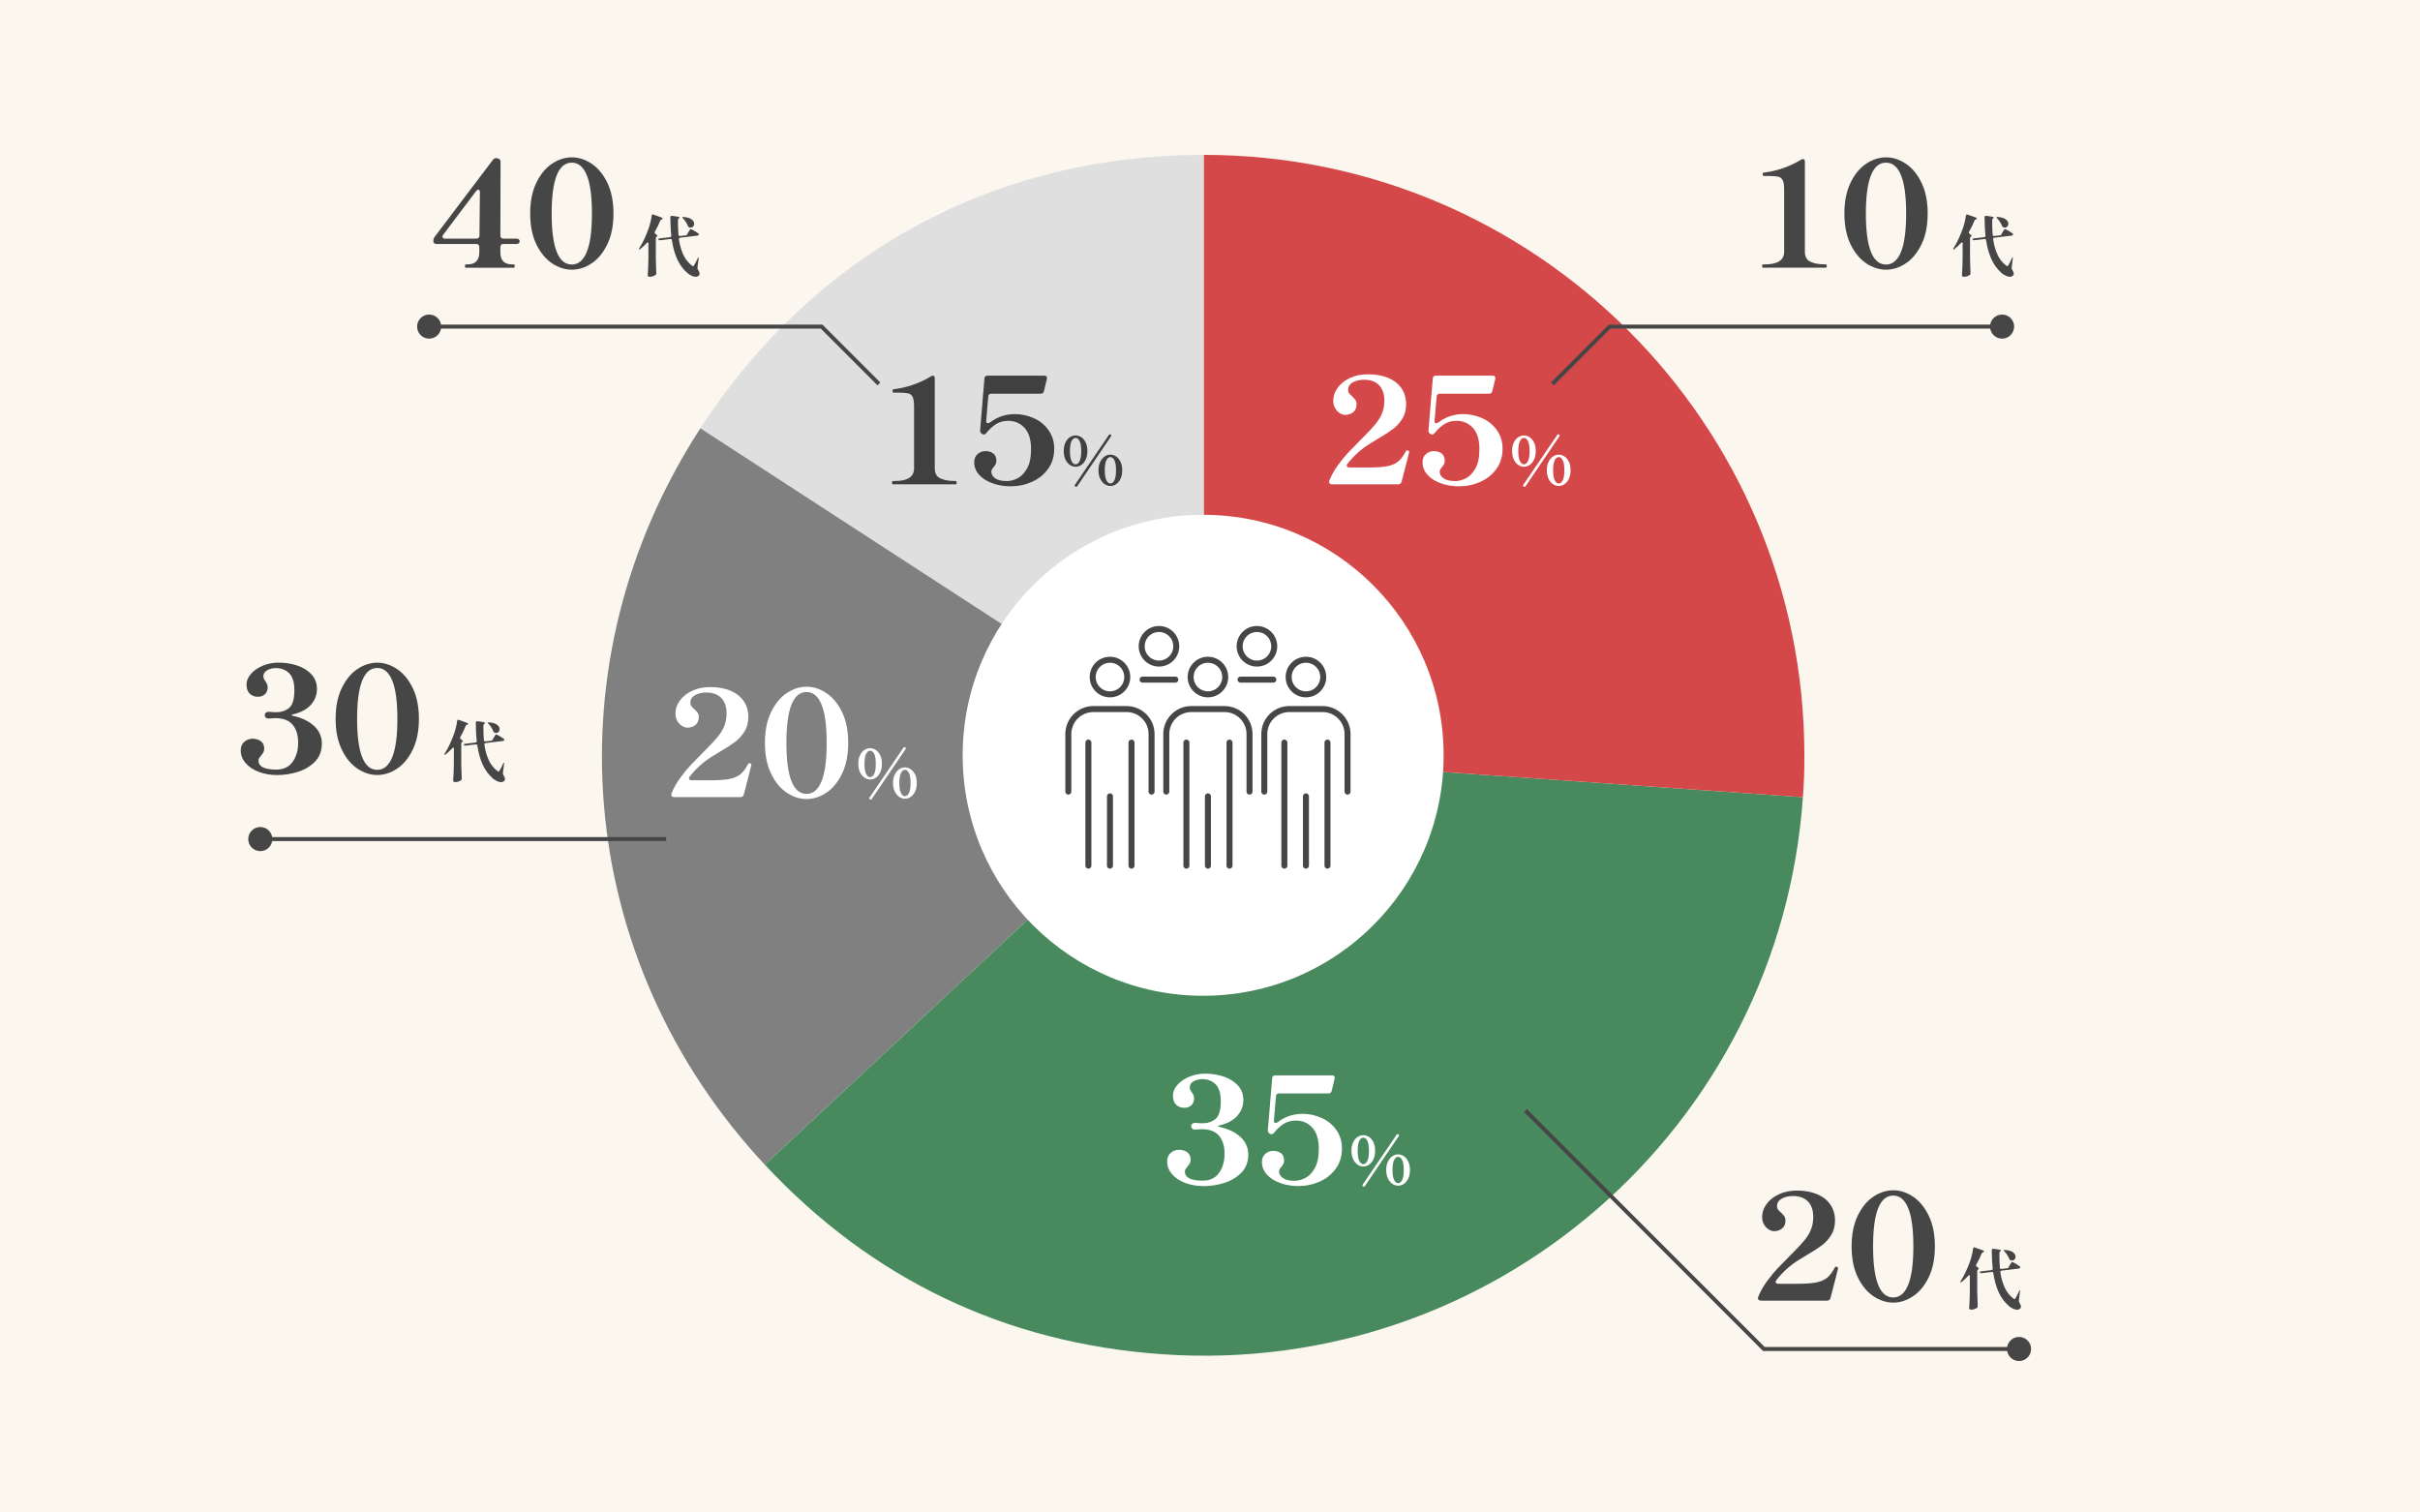 <svg viewBox="0 0 480 300" xmlns="http://www.w3.org/2000/svg"><path d="m0 0h480v300h-480z" fill="#fbf7ef"/><path d="m238.8 149.81-99.88-64.86c22.6-34.81 58.37-54.23 99.88-54.23z" fill="#dfdfdf"/><path d="m238.8 149.81-87.1 81.22c-37.77-40.5-42.94-99.63-12.78-146.08z" fill="#808080"/><path d="m238.8 149.81 118.8 8.31c-4.59 65.61-61.49 115.08-127.1 110.49-31.03-2.17-57.57-14.83-78.79-37.58l87.1-81.22z" fill="#488a5e"/><path d="m238.8 149.81v-119.09c65.77 0 119.09 53.32 119.09 119.09 0 3.42-.05 4.9-.29 8.31z" fill="#d44849"/><circle cx="238.64" cy="149.81" fill="#fff" r="47.7"/><path d="m277.99 95.55c-.08.35-.31.52-.7.52h-13.01c-.31 0-.52-.09-.61-.26-.04-.08-.06-.16-.06-.23 0-.12.04-.25.12-.41.41-.99.97-1.98 1.69-2.96s1.43-1.84 2.13-2.58 1.64-1.7 2.83-2.89c1.11-1.11 1.94-2 2.49-2.68s.98-1.39 1.27-2.11c.29-.73.44-1.56.44-2.49 0-1.32-.35-2.34-1.05-3.06s-1.68-1.08-2.95-1.08c-.88 0-1.62.17-2.25.52-.62.35-.93.84-.93 1.46 0 .29.06.52.19.7.13.17.33.38.6.61.29.27.51.52.66.73s.22.51.22.88c0 .64-.21 1.15-.64 1.52s-.97.55-1.63.55c-.33 0-.68-.11-1.05-.34-.37-.22-.68-.55-.93-.98s-.38-.92-.38-1.49c0-.89.29-1.74.87-2.55s1.4-1.46 2.45-1.95c1.05-.5 2.25-.74 3.59-.74 1.52 0 2.84.24 3.98.71 1.14.48 2.02 1.16 2.64 2.06.62.89.93 1.94.93 3.12s-.25 2.1-.74 2.9c-.5.81-1.1 1.48-1.81 2.03-.71.54-1.7 1.19-2.96 1.92l-1.72 1.05c-1.69 1.05-3.16 2.37-4.4 3.97-.1.14-.15.25-.15.35 0 .12.05.21.15.28s.22.1.38.1h3.73c1.63 0 2.9-.09 3.79-.26.89-.18 1.61-.49 2.16-.93.54-.45 1.06-1.14 1.55-2.07.06-.1.13-.15.2-.15.04 0 .1.02.18.06s.14.07.19.1.07.07.07.13l-.06.23c-.14.62-.62 2.53-1.46 5.72z" fill="#fff"/><path d="m294.02 82.96c1.2.54 2.16 1.34 2.9 2.39s1.11 2.27 1.11 3.67c0 1.52-.4 2.84-1.21 3.97s-1.87 1.99-3.19 2.58-2.74.89-4.26.89c-1.28 0-2.48-.2-3.59-.6s-1.99-.96-2.64-1.68-.98-1.55-.98-2.48c0-.72.23-1.27.69-1.65s.96-.57 1.5-.57c.66 0 1.2.16 1.6.47.41.31.61.8.61 1.46 0 .25-.05.47-.15.66s-.23.38-.41.6c-.29.33-.44.62-.44.88 0 .52.26.97.77 1.33s1.29.54 2.32.54c.66 0 1.36-.18 2.09-.54s1.36-1.01 1.9-1.95c.53-.94.8-2.23.8-3.86 0-1.83-.42-3.22-1.27-4.17s-1.94-1.43-3.28-1.43c-.89 0-1.69.21-2.38.64s-1.35 1.03-1.97 1.81c-.14.17-.29.26-.47.26-.1 0-.2-.03-.32-.09-.31-.17-.45-.43-.41-.76l.85-10.24c.02-.39.23-.58.64-.58h11.23c.21 0 .36.06.45.17.09.12.11.28.07.5l-.58 2.39c-.08.35-.3.52-.67.52h-9.74c-.41 0-.62.19-.64.58l-.41 4.81c-.02.31.09.47.32.47.16 0 .34-.08.55-.23 1.4-1.05 3-1.58 4.81-1.58 1.32 0 2.58.27 3.78.82z" fill="#fff"/><path d="m301.16 92.23c-.36-.24-.65-.59-.89-1.06-.23-.47-.35-1.03-.35-1.7s.11-1.23.34-1.7.52-.82.89-1.05c.36-.23.74-.35 1.12-.35s.76.12 1.12.35.65.58.88 1.05.34 1.04.34 1.7-.11 1.23-.34 1.7-.52.82-.88 1.06-.73.35-1.12.35-.76-.12-1.12-.35zm1.92-.79c.21-.44.31-1.09.31-1.97s-.1-1.53-.31-1.96-.47-.65-.81-.65-.6.22-.81.65-.31 1.09-.31 1.96.1 1.53.31 1.97.47.66.81.66.6-.22.81-.66zm6.27-5.04s-.02.1-.07.17l-6.69 9.87c-.05.09-.12.13-.21.13-.06 0-.11-.02-.16-.05-.09-.05-.13-.12-.13-.2 0-.05.02-.11.07-.18l6.71-9.86c.05-.09.12-.13.21-.13.06 0 .11.02.16.05.08.05.12.12.12.2zm-1.3 9.64c-.36-.24-.65-.59-.89-1.06-.23-.47-.35-1.03-.35-1.7s.12-1.22.35-1.69.53-.82.89-1.06.73-.35 1.13-.35.76.12 1.12.35c.36.24.65.59.88 1.06s.34 1.03.34 1.69-.11 1.23-.34 1.7-.52.82-.88 1.06-.73.35-1.13.35-.76-.12-1.12-.35zm1.93-.79c.21-.44.31-1.09.31-1.97s-.1-1.52-.31-1.96-.48-.66-.8-.66-.6.22-.81.65-.31 1.09-.31 1.96.1 1.53.31 1.97.48.66.81.66.59-.22.8-.66z" fill="#fff"/><path d="m349.71 53.11c-.14 0-.2-.12-.2-.35 0-.21.07-.32.2-.32h.35c2.55 0 3.82-.84 3.82-2.51v-12.34c0-.84-.09-1.44-.28-1.82s-.47-.62-.85-.71-.98-.15-1.79-.15h-1.14c-.14 0-.2-.12-.2-.35 0-.21.07-.32.2-.32 2.62-.31 5.1-1.17 7.44-2.57.1-.08.21-.12.35-.12.25 0 .38.18.38.52v17.85c0 .99.37 1.66 1.11 2s1.64.51 2.71.51h.32c.14 0 .2.11.2.32 0 .23-.07.35-.2.35h-12.42z" fill="#464646"/><path d="m370.15 52.22c-1.26-.85-2.3-2.11-3.11-3.79s-1.21-3.71-1.21-6.08.4-4.4 1.21-6.08 1.84-2.95 3.11-3.79c1.26-.85 2.58-1.27 3.94-1.27s2.67.42 3.94 1.27c1.26.85 2.3 2.11 3.11 3.79s1.21 3.71 1.21 6.08-.4 4.4-1.21 6.08-1.84 2.95-3.11 3.79c-1.26.85-2.58 1.27-3.94 1.27s-2.67-.42-3.94-1.27zm6.91-2.26c.68-1.67 1.02-4.21 1.02-7.61s-.34-5.94-1.02-7.6-1.67-2.49-2.97-2.49c-2.66 0-4 3.36-4 10.09s1.33 10.12 4 10.12c1.3 0 2.29-.84 2.97-2.51z" fill="#464646"/><path d="m389.3 48.31c0-.07-.01-.13-.04-.17s-.06-.07-.1-.07c-.06 0-.13.04-.2.12-.4.44-.83.84-1.27 1.19-.07.07-.14.1-.21.1-.05 0-.08-.02-.08-.07 0-.06.03-.14.09-.22.68-1.06 1.29-2.36 1.84-3.9.13-.38.26-.8.37-1.27.12-.47.19-.89.23-1.25.03-.16.1-.24.21-.24.03 0 .07 0 .12.03l1.65.59c.06.02.11.05.14.09s.05.08.05.12c0 .05-.03.09-.09.12-.04.02-.06.03-.08.03-.16.04-.26.12-.3.24-.25.66-.61 1.4-1.08 2.23-.04.07-.05.12-.05.14 0 .09.05.17.16.24.27.21.41.35.41.43 0 .05-.04.09-.12.12-.13.06-.2.17-.2.31v4.08c.02.95.05 1.92.09 2.89v.07c0 .12-.04.21-.12.26-.13.1-.3.19-.52.27-.21.07-.43.11-.64.11-.13 0-.23-.03-.31-.08-.07-.05-.11-.11-.11-.18.03-.52.07-1.02.09-1.5.03-.49.04-1.12.05-1.91v-2.93zm7.68-1.87.24-.41c.03-.05.09-.14.16-.26s.13-.21.17-.26c.04-.06.08-.08.12-.08.07 0 .31.12.71.35s.68.42.84.57c.05.04.08.08.08.14 0 .04-.02.09-.07.13-.05.06-.14.1-.25.12l-3.41.41c-.18.03-.26.13-.24.31.17 1.17.47 2.2.88 3.08s.98 1.6 1.71 2.14c.09.09.16.13.22.13s.12-.06.18-.17c.21-.31.45-.78.72-1.39.07-.16.12-.23.16-.22.03 0 .04.05.04.12 0 .06 0 .11-.01.16l-.22 1.76v.08c0 .1.03.19.08.28.23.41.34.71.34.89 0 .12-.04.22-.12.3-.18.18-.39.28-.66.28-.25 0-.51-.07-.79-.2-.28-.14-.55-.3-.79-.49-.88-.76-1.57-1.69-2.07-2.78s-.85-2.35-1.06-3.78c-.03-.18-.13-.26-.31-.24l-2.06.25h-.07c-.11 0-.19-.05-.24-.16 0 0-.01-.03-.01-.05 0-.08.09-.13.26-.16l2.06-.25c.18-.03.26-.13.24-.31-.1-.95-.17-2.16-.18-3.65 0-.19.1-.28.31-.26 1.01.1 1.52.21 1.52.33 0 .04-.03.07-.09.12l-.05.04c-.11.08-.17.19-.17.33 0 .1-.01.27-.01.49 0 .77.03 1.58.1 2.44 0 .09.04.15.09.2.05.04.12.06.21.04l1.14-.13c.14 0 .24-.08.31-.21zm-.97-3.28s-.04-.07-.02-.09c.04-.03.13-.04.25-.03.73.05 1.26.21 1.6.47s.51.56.51.88c0 .21-.07.39-.2.53s-.3.22-.51.22c-.09 0-.2-.02-.33-.07-.1-.04-.18-.13-.22-.26-.1-.26-.23-.52-.4-.79-.17-.26-.36-.5-.56-.71-.05-.06-.09-.11-.12-.16z" fill="#464646"/><path d="m363.06 257.46c-.08.35-.31.52-.7.52h-13.01c-.31 0-.52-.09-.61-.26-.04-.08-.06-.16-.06-.23 0-.12.04-.25.12-.41.41-.99.97-1.98 1.69-2.96s1.43-1.84 2.13-2.58 1.64-1.7 2.83-2.89c1.11-1.11 1.94-2 2.49-2.68s.98-1.39 1.27-2.11c.29-.73.44-1.56.44-2.49 0-1.32-.35-2.34-1.05-3.06s-1.68-1.08-2.95-1.08c-.88 0-1.62.17-2.25.52-.62.35-.93.84-.93 1.46 0 .29.06.52.19.7.13.17.33.38.6.61.29.27.51.52.66.73s.22.51.22.88c0 .64-.21 1.15-.64 1.52s-.97.55-1.63.55c-.33 0-.68-.11-1.05-.34-.37-.22-.68-.55-.93-.98s-.38-.92-.38-1.49c0-.89.29-1.74.87-2.55s1.4-1.46 2.45-1.95c1.05-.5 2.25-.74 3.59-.74 1.52 0 2.84.24 3.98.71 1.14.48 2.02 1.16 2.64 2.06.62.89.93 1.94.93 3.12s-.25 2.1-.74 2.9c-.5.81-1.1 1.48-1.81 2.03-.71.54-1.7 1.19-2.96 1.92l-1.72 1.05c-1.69 1.05-3.16 2.37-4.4 3.97-.1.14-.15.25-.15.35 0 .12.05.21.15.28s.22.1.38.1h3.73c1.63 0 2.9-.09 3.79-.26.89-.18 1.61-.49 2.16-.93.54-.45 1.06-1.14 1.55-2.07.06-.1.13-.15.2-.15.04 0 .1.02.18.06s.14.07.19.1.07.07.07.13l-.06.23c-.14.62-.62 2.53-1.46 5.72z" fill="#464646"/><path d="m371.58 257.1c-1.26-.85-2.3-2.11-3.11-3.79s-1.21-3.71-1.21-6.08.4-4.4 1.21-6.08 1.84-2.95 3.11-3.79c1.26-.85 2.58-1.27 3.94-1.27s2.67.42 3.94 1.27c1.26.85 2.3 2.11 3.11 3.79s1.21 3.71 1.21 6.08-.4 4.4-1.21 6.08-1.84 2.95-3.11 3.79c-1.26.85-2.58 1.27-3.94 1.27s-2.67-.42-3.94-1.27zm6.91-2.26c.68-1.67 1.02-4.21 1.02-7.61s-.34-5.94-1.02-7.6-1.67-2.49-2.97-2.49c-2.66 0-4 3.36-4 10.09s1.33 10.12 4 10.12c1.3 0 2.29-.84 2.97-2.51z" fill="#464646"/><path d="m390.73 253.18c0-.07-.01-.13-.04-.17s-.06-.07-.1-.07c-.06 0-.13.04-.2.12-.4.44-.83.84-1.27 1.19-.07.07-.14.1-.21.1-.05 0-.08-.02-.08-.07 0-.06.03-.14.09-.22.68-1.06 1.29-2.36 1.84-3.9.13-.38.26-.8.37-1.27.12-.47.19-.89.23-1.25.03-.16.1-.24.21-.24.03 0 .07 0 .12.03l1.65.59c.06.02.11.05.14.09s.05.08.05.12c0 .05-.03.09-.09.12-.04.02-.06.03-.08.03-.16.04-.26.12-.3.24-.25.66-.61 1.4-1.08 2.23-.04.07-.05.12-.05.14 0 .09.05.17.16.24.27.21.41.35.41.43 0 .05-.04.09-.12.12-.13.06-.2.17-.2.31v4.08c.02.95.05 1.92.09 2.89v.07c0 .12-.04.21-.12.26-.13.1-.3.19-.52.27-.21.07-.43.11-.64.11-.13 0-.23-.03-.31-.08-.07-.05-.11-.11-.11-.18.03-.52.07-1.02.09-1.5.03-.49.04-1.12.05-1.91v-2.93zm7.68-1.86.24-.41c.03-.05.09-.14.16-.26s.13-.21.17-.26c.04-.06.08-.08.12-.08.07 0 .31.12.71.35s.68.42.84.57c.05.04.08.08.08.14 0 .04-.02.09-.07.13-.05.06-.14.1-.25.12l-3.41.41c-.18.03-.26.13-.24.31.17 1.17.47 2.2.88 3.08s.98 1.6 1.71 2.14c.09.09.16.13.22.13s.12-.06.18-.17c.21-.31.45-.78.72-1.39.07-.16.12-.23.16-.22.03 0 .04.05.04.12 0 .06 0 .11-.01.16l-.22 1.76v.08c0 .1.03.19.08.28.23.41.34.71.34.89 0 .12-.04.22-.12.3-.18.18-.39.28-.66.28-.25 0-.51-.07-.79-.2-.28-.14-.55-.3-.79-.49-.88-.76-1.57-1.69-2.07-2.78s-.85-2.35-1.06-3.78c-.03-.18-.13-.26-.31-.24l-2.06.25h-.07c-.11 0-.19-.05-.24-.16 0 0-.01-.03-.01-.05 0-.08.09-.13.26-.16l2.06-.25c.18-.03.26-.13.24-.31-.1-.95-.17-2.16-.18-3.65 0-.19.1-.28.31-.26 1.01.1 1.52.21 1.52.33 0 .04-.03.07-.09.12l-.05.04c-.11.08-.17.19-.17.33 0 .1-.01.27-.01.49 0 .77.03 1.58.1 2.44 0 .09.04.15.09.2.05.04.12.06.21.04l1.14-.13c.14 0 .24-.08.31-.21zm-.97-3.28s-.04-.07-.02-.09c.04-.03.13-.04.25-.03.73.05 1.26.21 1.6.47s.51.56.51.88c0 .21-.07.39-.2.53s-.3.22-.51.22c-.09 0-.2-.02-.33-.07-.1-.04-.18-.13-.22-.26-.1-.26-.23-.52-.4-.79-.17-.26-.36-.5-.56-.71-.05-.06-.09-.11-.12-.16z" fill="#464646"/><path d="m57.83 141.85c0 .06.12.11.35.15 1.73.39 3.11 1.06 4.13 2.01s1.53 2.11 1.53 3.47c0 1.46-.46 2.65-1.37 3.59-.91.93-2.05 1.61-3.4 2.03s-2.7.63-4.04.63-2.6-.21-3.7-.63c-1.11-.42-1.98-1-2.62-1.75s-.96-1.58-.96-2.49c0-.76.24-1.34.73-1.74s1.02-.6 1.6-.6c.66 0 1.21.17 1.66.5s.67.82.67 1.46c0 .29-.05.53-.16.73-.11.19-.27.42-.48.67-.18.21-.3.38-.38.51s-.12.28-.12.45c0 1.21 1.18 1.81 3.53 1.81 1.44 0 2.52-.52 3.25-1.55s1.09-2.29 1.09-3.79-.36-2.66-1.08-3.54-1.88-1.33-3.47-1.33c-.18 0-.39.01-.66.04-.26.03-.49.04-.69.04-.21 0-.39-.06-.52-.19-.14-.13-.2-.3-.2-.51 0-.18.07-.33.22-.45.15-.13.32-.19.51-.19.18 0 .44.02.79.06l.7.03c1.05 0 1.92-.29 2.61-.86s1.04-1.74 1.04-3.49c0-1.59-.35-2.73-1.05-3.4s-1.57-1.01-2.62-1.01c-.66 0-1.24.15-1.74.44s-.74.69-.74 1.2c0 .19.03.35.1.48s.17.3.31.51c.16.23.27.43.34.6s.1.36.1.6c0 .54-.17.99-.52 1.34s-.83.52-1.43.52c-.64 0-1.18-.2-1.6-.61-.43-.41-.64-1.02-.64-1.84 0-.72.29-1.41.86-2.07s1.35-1.2 2.32-1.62 2.02-.63 3.15-.63c1.34 0 2.59.19 3.75.58s2.09.98 2.81 1.76c.72.79 1.08 1.75 1.08 2.9s-.39 2.17-1.17 3.08c-.78.9-1.93 1.54-3.47 1.91-.25.06-.38.12-.38.17z" fill="#464646"/><path d="m70.89 152.45c-1.26-.85-2.3-2.11-3.11-3.79s-1.21-3.71-1.21-6.08.4-4.4 1.21-6.08 1.84-2.95 3.11-3.79c1.26-.85 2.58-1.27 3.94-1.27s2.67.42 3.94 1.27c1.26.85 2.3 2.11 3.11 3.79s1.21 3.71 1.21 6.08-.4 4.4-1.21 6.08-1.84 2.95-3.11 3.79c-1.26.85-2.58 1.27-3.94 1.27s-2.67-.42-3.94-1.27zm6.91-2.26c.68-1.67 1.02-4.21 1.02-7.61s-.34-5.94-1.02-7.6-1.67-2.49-2.97-2.49c-2.66 0-4 3.36-4 10.09s1.33 10.12 4 10.12c1.3 0 2.29-.84 2.97-2.51z" fill="#464646"/><path d="m90.04 148.54c0-.07-.01-.13-.04-.17s-.06-.07-.1-.07c-.06 0-.13.04-.2.12-.4.44-.83.84-1.27 1.19-.07.07-.14.1-.21.1-.05 0-.08-.02-.08-.07 0-.06.03-.14.09-.22.68-1.06 1.29-2.36 1.84-3.9.13-.38.26-.8.37-1.27.12-.47.19-.89.23-1.25.03-.16.1-.24.21-.24.03 0 .07 0 .12.03l1.65.59c.06.02.11.05.14.09s.05.08.05.12c0 .05-.03.09-.09.12-.04.02-.06.03-.08.03-.16.04-.26.12-.3.24-.25.66-.61 1.4-1.08 2.23-.04.07-.05.12-.05.14 0 .09.05.17.16.24.27.21.41.35.41.43 0 .05-.04.09-.12.12-.13.06-.2.17-.2.31v4.08c.02.95.05 1.92.09 2.89v.07c0 .12-.04.21-.12.26-.13.1-.3.19-.52.27-.21.07-.43.11-.64.11-.13 0-.23-.03-.31-.08-.07-.05-.11-.11-.11-.18.03-.52.07-1.02.09-1.5.03-.49.04-1.12.05-1.91v-2.93zm7.68-1.86.24-.41c.03-.05.09-.14.16-.26s.13-.21.17-.26c.04-.06.08-.08.12-.08.07 0 .31.12.71.35s.68.42.84.57c.05.04.08.08.08.14 0 .04-.02.09-.07.13-.05.06-.14.1-.25.12l-3.41.41c-.18.03-.26.13-.24.31.17 1.17.47 2.2.88 3.08s.98 1.6 1.71 2.14c.09.09.16.13.22.13s.12-.06.18-.17c.21-.31.45-.78.72-1.39.07-.16.12-.23.16-.22.03 0 .04.05.04.12 0 .06 0 .11-.01.16l-.22 1.76v.08c0 .1.03.19.08.28.23.41.34.71.34.89 0 .12-.04.22-.12.3-.18.18-.39.28-.66.28-.25 0-.51-.07-.79-.2-.28-.14-.55-.3-.79-.49-.88-.76-1.57-1.69-2.07-2.78s-.85-2.35-1.06-3.78c-.03-.18-.13-.26-.31-.24l-2.06.25h-.07c-.11 0-.19-.05-.24-.16 0 0-.01-.03-.01-.05 0-.08.09-.13.26-.16l2.06-.25c.18-.03.26-.13.24-.31-.1-.95-.17-2.16-.18-3.65 0-.19.1-.28.31-.26 1.01.1 1.52.21 1.52.33 0 .04-.03.07-.09.12l-.05.04c-.11.08-.17.19-.17.33 0 .1-.01.27-.01.49 0 .77.03 1.58.1 2.44 0 .09.04.15.09.2.05.04.12.06.21.04l1.14-.13c.14 0 .24-.08.31-.21zm-.96-3.28s-.04-.07-.02-.09c.04-.03.13-.04.25-.03.73.05 1.26.21 1.6.47s.51.56.51.88c0 .21-.07.39-.2.53s-.3.22-.51.22c-.09 0-.2-.02-.33-.07-.1-.04-.18-.13-.22-.26-.1-.26-.23-.52-.4-.79-.17-.26-.36-.5-.56-.71-.05-.06-.09-.11-.12-.16z" fill="#464646"/><path d="m241.58 223.38c0 .06.12.11.35.15 1.73.39 3.11 1.06 4.13 2.01s1.53 2.11 1.53 3.47c0 1.46-.46 2.65-1.37 3.59-.91.93-2.05 1.61-3.4 2.03s-2.7.63-4.04.63-2.6-.21-3.7-.63c-1.11-.42-1.98-1-2.62-1.75s-.96-1.58-.96-2.49c0-.76.24-1.34.73-1.74s1.02-.6 1.6-.6c.66 0 1.21.17 1.66.5s.67.82.67 1.46c0 .29-.05.53-.16.73-.11.19-.27.42-.48.67-.18.21-.3.38-.38.51s-.12.28-.12.45c0 1.21 1.18 1.81 3.53 1.81 1.44 0 2.52-.52 3.25-1.55s1.09-2.29 1.09-3.79-.36-2.66-1.08-3.54-1.88-1.33-3.47-1.33c-.18 0-.39.01-.66.04-.26.03-.49.04-.69.04-.21 0-.39-.06-.52-.19-.14-.13-.2-.3-.2-.51 0-.18.07-.33.22-.45.15-.13.32-.19.51-.19.18 0 .44.02.79.06l.7.03c1.05 0 1.92-.29 2.61-.86s1.04-1.74 1.04-3.49c0-1.59-.35-2.73-1.05-3.4s-1.57-1.01-2.62-1.01c-.66 0-1.24.15-1.74.44s-.74.69-.74 1.2c0 .19.03.35.1.48s.17.3.31.51c.16.23.27.43.34.6s.1.36.1.6c0 .54-.17.99-.52 1.34s-.83.52-1.43.52c-.64 0-1.18-.2-1.6-.61-.43-.41-.64-1.02-.64-1.84 0-.72.29-1.41.86-2.07s1.35-1.2 2.32-1.62 2.02-.63 3.15-.63c1.34 0 2.59.19 3.75.58s2.09.98 2.81 1.76c.72.79 1.08 1.75 1.08 2.9s-.39 2.17-1.17 3.08c-.78.9-1.93 1.54-3.47 1.91-.25.06-.38.12-.38.17z" fill="#fff"/><path d="m262.16 221.75c1.2.54 2.16 1.34 2.9 2.39s1.11 2.27 1.11 3.67c0 1.52-.4 2.84-1.21 3.97s-1.87 1.99-3.19 2.58-2.74.89-4.26.89c-1.28 0-2.48-.2-3.59-.6s-1.99-.96-2.64-1.68-.98-1.55-.98-2.48c0-.72.23-1.27.69-1.65s.96-.57 1.5-.57c.66 0 1.2.16 1.6.47.41.31.61.8.61 1.46 0 .25-.05.47-.15.66s-.23.38-.41.6c-.29.33-.44.62-.44.88 0 .52.26.97.77 1.33s1.29.54 2.32.54c.66 0 1.36-.18 2.09-.54s1.36-1.01 1.9-1.95c.53-.94.8-2.23.8-3.86 0-1.83-.42-3.22-1.27-4.17s-1.94-1.43-3.28-1.43c-.89 0-1.69.21-2.38.64s-1.35 1.03-1.97 1.81c-.14.17-.29.26-.47.26-.1 0-.2-.03-.32-.09-.31-.17-.45-.43-.41-.76l.85-10.24c.02-.39.23-.58.64-.58h11.23c.21 0 .36.06.45.17.09.12.11.28.07.5l-.58 2.39c-.08.35-.3.52-.67.52h-9.74c-.41 0-.62.19-.64.58l-.41 4.81c-.02.31.09.47.32.47.16 0 .34-.08.55-.23 1.4-1.05 3-1.58 4.81-1.58 1.32 0 2.58.27 3.78.82z" fill="#fff"/><path d="m269.3 231.02c-.36-.24-.65-.59-.89-1.06-.23-.47-.35-1.03-.35-1.7s.11-1.23.34-1.7.52-.82.89-1.05c.36-.23.74-.35 1.12-.35s.76.12 1.12.35.65.58.88 1.05.34 1.04.34 1.7-.11 1.23-.34 1.7-.52.82-.88 1.06-.73.35-1.12.35-.76-.12-1.12-.35zm1.92-.78c.21-.44.31-1.09.31-1.97s-.1-1.53-.31-1.96-.47-.65-.81-.65-.6.22-.81.65-.31 1.09-.31 1.96.1 1.53.31 1.97.47.66.81.66.6-.22.81-.66zm6.27-5.04s-.02.1-.07.17l-6.69 9.87c-.05.09-.12.13-.21.13-.06 0-.11-.02-.16-.05-.09-.05-.13-.12-.13-.2 0-.05.02-.11.07-.18l6.71-9.86c.05-.09.12-.13.21-.13.06 0 .11.02.16.05.08.05.12.12.12.2zm-1.3 9.63c-.36-.24-.65-.59-.89-1.06-.23-.47-.35-1.03-.35-1.7s.12-1.22.35-1.69.53-.82.89-1.06.73-.35 1.13-.35.76.12 1.12.35c.36.24.65.59.88 1.06s.34 1.03.34 1.69-.11 1.23-.34 1.7-.52.82-.88 1.06-.73.35-1.13.35-.76-.12-1.12-.35zm1.93-.79c.21-.44.31-1.09.31-1.97s-.1-1.52-.31-1.96-.48-.66-.8-.66-.6.22-.81.65-.31 1.09-.31 1.96.1 1.53.31 1.97.48.66.81.66.59-.22.8-.66z" fill="#fff"/><path d="m147.52 157.59c-.08.35-.31.52-.7.52h-13.01c-.31 0-.52-.09-.61-.26-.04-.08-.06-.16-.06-.23 0-.12.04-.25.12-.41.41-.99.97-1.98 1.69-2.96s1.43-1.84 2.13-2.58 1.64-1.7 2.83-2.89c1.11-1.11 1.94-2 2.49-2.68s.98-1.39 1.27-2.11c.29-.73.44-1.56.44-2.49 0-1.32-.35-2.34-1.05-3.06s-1.68-1.08-2.95-1.08c-.88 0-1.62.17-2.25.52-.62.35-.93.84-.93 1.46 0 .29.06.52.19.7.13.17.33.38.6.61.29.27.51.52.66.73s.22.51.22.88c0 .64-.21 1.15-.64 1.52s-.97.55-1.63.55c-.33 0-.68-.11-1.05-.34-.37-.22-.68-.55-.93-.98s-.38-.92-.38-1.49c0-.89.29-1.74.87-2.55s1.4-1.46 2.45-1.95c1.05-.5 2.25-.74 3.59-.74 1.52 0 2.84.24 3.98.71 1.14.48 2.02 1.16 2.64 2.06.62.89.93 1.94.93 3.12s-.25 2.1-.74 2.9c-.5.81-1.1 1.48-1.81 2.03-.71.54-1.7 1.19-2.96 1.92l-1.72 1.05c-1.69 1.05-3.16 2.37-4.4 3.97-.1.14-.15.25-.15.35 0 .12.05.21.15.28s.22.1.38.1h3.73c1.63 0 2.9-.09 3.79-.26.89-.18 1.61-.49 2.16-.93.54-.45 1.06-1.14 1.55-2.07.06-.1.13-.15.2-.15.04 0 .1.02.18.06s.14.07.19.1.07.07.07.13l-.06.23c-.14.62-.62 2.53-1.46 5.72z" fill="#fff"/><path d="m156.04 157.22c-1.26-.85-2.3-2.11-3.11-3.79s-1.21-3.71-1.21-6.08.4-4.4 1.21-6.08 1.84-2.95 3.11-3.79c1.26-.85 2.58-1.27 3.94-1.27s2.67.42 3.94 1.27c1.26.85 2.3 2.11 3.11 3.79s1.21 3.71 1.21 6.08-.4 4.4-1.21 6.08-1.84 2.95-3.11 3.79c-1.26.85-2.58 1.27-3.94 1.27s-2.67-.42-3.94-1.27zm6.91-2.26c.68-1.67 1.02-4.21 1.02-7.61s-.34-5.94-1.02-7.6-1.67-2.49-2.97-2.49c-2.66 0-4 3.36-4 10.09s1.33 10.12 4 10.12c1.3 0 2.29-.84 2.97-2.51z" fill="#fff"/><path d="m171.48 154.26c-.36-.24-.65-.59-.89-1.06-.23-.47-.35-1.03-.35-1.7s.11-1.23.34-1.7.52-.82.89-1.05c.36-.23.74-.35 1.12-.35s.76.12 1.12.35.65.58.88 1.05.34 1.04.34 1.7-.11 1.23-.34 1.7-.52.82-.88 1.06-.73.35-1.12.35-.76-.12-1.12-.35zm1.92-.78c.21-.44.31-1.09.31-1.97s-.1-1.53-.31-1.96-.47-.65-.81-.65-.6.22-.81.65-.31 1.09-.31 1.96.1 1.53.31 1.97.47.66.81.66.6-.22.81-.66zm6.27-5.04s-.02.1-.07.17l-6.69 9.87c-.05.09-.12.13-.21.13-.06 0-.11-.02-.16-.05-.09-.05-.13-.12-.13-.2 0-.05.02-.11.07-.18l6.71-9.86c.05-.09.12-.13.21-.13.06 0 .11.02.16.05.08.05.12.12.12.2zm-1.3 9.63c-.36-.24-.65-.59-.89-1.06-.23-.47-.35-1.03-.35-1.7s.12-1.22.35-1.69.53-.82.89-1.06.73-.35 1.13-.35.76.12 1.12.35c.36.24.65.59.88 1.06s.34 1.03.34 1.69-.11 1.23-.34 1.7-.52.82-.88 1.06-.73.35-1.13.35-.76-.12-1.12-.35zm1.93-.79c.21-.44.31-1.09.31-1.97s-.1-1.52-.31-1.96-.48-.66-.8-.66-.6.22-.81.65-.31 1.09-.31 1.96.1 1.53.31 1.97.48.66.81.66.59-.22.8-.66z" fill="#fff"/><path d="m177.13 96.08c-.14 0-.2-.12-.2-.35 0-.21.07-.32.2-.32h.35c2.55 0 3.82-.84 3.82-2.51v-12.34c0-.84-.09-1.44-.28-1.82s-.47-.62-.85-.71-.98-.15-1.79-.15h-1.14c-.14 0-.2-.12-.2-.35 0-.21.07-.32.2-.32 2.62-.31 5.1-1.17 7.44-2.57.1-.08.21-.12.35-.12.25 0 .38.18.38.52v17.85c0 .99.37 1.66 1.11 2s1.64.51 2.71.51h.32c.14 0 .2.11.2.32 0 .23-.07.35-.2.35h-12.42z" fill="#404040"/><path d="m205.09 82.96c1.2.54 2.16 1.34 2.9 2.39s1.11 2.27 1.11 3.67c0 1.52-.4 2.84-1.21 3.97s-1.87 1.99-3.19 2.58-2.74.89-4.26.89c-1.28 0-2.48-.2-3.59-.6s-1.99-.96-2.64-1.68-.98-1.55-.98-2.48c0-.72.23-1.27.69-1.65s.96-.57 1.5-.57c.66 0 1.2.16 1.6.47.41.31.61.8.61 1.46 0 .25-.05.47-.15.66s-.23.38-.41.6c-.29.33-.44.62-.44.88 0 .52.26.97.77 1.33s1.29.54 2.32.54c.66 0 1.36-.18 2.09-.54s1.36-1.01 1.9-1.95c.53-.94.8-2.23.8-3.86 0-1.83-.42-3.22-1.27-4.17s-1.94-1.43-3.28-1.43c-.89 0-1.69.21-2.38.64s-1.35 1.03-1.97 1.81c-.14.17-.29.26-.47.26-.1 0-.2-.03-.32-.09-.31-.17-.45-.43-.41-.76l.85-10.24c.02-.39.23-.58.64-.58h11.23c.21 0 .36.06.45.17.09.12.11.28.07.5l-.58 2.39c-.08.35-.3.52-.67.52h-9.74c-.41 0-.62.19-.64.58l-.41 4.81c-.02.31.09.47.32.47.16 0 .34-.08.55-.23 1.4-1.05 3-1.58 4.81-1.58 1.32 0 2.58.27 3.78.82z" fill="#404040"/><path d="m212.23 92.23c-.36-.24-.65-.59-.89-1.06-.23-.47-.35-1.03-.35-1.7s.11-1.23.34-1.7.52-.82.89-1.05c.36-.23.74-.35 1.12-.35s.76.12 1.12.35.65.58.88 1.05.34 1.04.34 1.7-.11 1.23-.34 1.7-.52.82-.88 1.06-.73.35-1.12.35-.76-.12-1.12-.35zm1.92-.79c.21-.44.31-1.09.31-1.97s-.1-1.53-.31-1.96-.47-.65-.81-.65-.6.22-.81.65-.31 1.09-.31 1.96.1 1.53.31 1.97.47.66.81.66.6-.22.81-.66zm6.27-5.04s-.02.1-.07.17l-6.69 9.87c-.05.09-.12.13-.21.13-.06 0-.11-.02-.16-.05-.09-.05-.13-.12-.13-.2 0-.05.02-.11.07-.18l6.71-9.86c.05-.09.12-.13.21-.13.06 0 .11.02.16.05.08.05.12.12.12.2zm-1.3 9.64c-.36-.24-.65-.59-.89-1.06-.23-.47-.35-1.03-.35-1.7s.12-1.22.35-1.69.53-.82.89-1.06.73-.35 1.13-.35.76.12 1.12.35c.36.24.65.59.88 1.06s.34 1.03.34 1.69-.11 1.23-.34 1.7-.52.82-.88 1.06-.73.35-1.13.35-.76-.12-1.12-.35zm1.93-.79c.21-.44.31-1.09.31-1.97s-.1-1.52-.31-1.96-.48-.66-.8-.66-.6.22-.81.65-.31 1.09-.31 1.96.1 1.53.31 1.97.48.66.81.66.59-.22.8-.66z" fill="#404040"/><g fill="none" stroke="#464646" stroke-linecap="round" stroke-linejoin="round" stroke-width="1.19"><circle cx="220.16" cy="134.29" r="3.43"/><path d="m211.9 157.01v-11.41c0-2.74 2.22-4.96 4.96-4.96h6.59c2.74 0 4.96 2.22 4.96 4.96v11.41"/><path d="m215.88 147.29v24.41"/><path d="m224.43 147.29v24.41"/><path d="m220.16 157.96v13.74"/><circle cx="229.88" cy="128.19" r="3.43"/><path d="m226.62 134.8h6.51"/><circle cx="239.59" cy="134.29" r="3.43"/><path d="m231.33 157.01v-11.41c0-2.74 2.22-4.96 4.96-4.96h6.59c2.74 0 4.96 2.22 4.96 4.96v11.41"/><path d="m235.32 147.29v24.41"/><path d="m243.87 147.29v24.41"/><path d="m239.59 157.96v13.74"/><circle cx="259.03" cy="134.29" r="3.43"/><path d="m250.77 157.01v-11.41c0-2.74 2.22-4.96 4.96-4.96h6.59c2.74 0 4.96 2.22 4.96 4.96v11.41"/><path d="m254.75 147.29v24.41"/><path d="m263.3 147.29v24.41"/><path d="m259.03 157.96v13.74"/><circle cx="249.31" cy="128.19" r="3.43"/><path d="m246.06 134.8h6.5"/></g><path d="m102.91 47.48c.11.1.16.22.16.38s-.05.28-.16.38-.26.15-.45.15h-2.6c-.19 0-.35.05-.45.16-.11.11-.16.26-.16.45v1.08c0 1.58.78 2.36 2.33 2.36h.32c.14 0 .2.11.2.32 0 .23-.07.35-.2.35h-9.48c-.14 0-.2-.12-.2-.35 0-.21.07-.32.2-.32h.32c1.54 0 2.31-.79 2.33-2.36v-1.08c0-.19-.05-.34-.16-.45s-.26-.16-.45-.16h-7.9c-.19 0-.35-.05-.45-.15-.11-.1-.16-.22-.16-.38v-.09c0-.29.09-.55.26-.79l11.58-15.31c.18-.25.44-.35.79-.29l.15.03c.37.1.55.32.55.67l-.03 14.64c0 .19.05.35.16.45.11.11.26.16.45.16h2.6c.19 0 .34.05.45.15zm-7.81-9.73c-.06-.09-.14-.13-.23-.13-.16 0-.3.1-.44.29l-6.53 8.66c-.1.16-.15.28-.15.38 0 .12.05.21.15.28s.22.1.38.1h6.21c.19 0 .34-.05.45-.16s.16-.26.16-.45l.09-8.57c0-.18-.03-.31-.09-.39z" fill="#464646"/><path d="m109.48 52.22c-1.26-.85-2.3-2.11-3.11-3.79s-1.21-3.71-1.21-6.08.4-4.4 1.21-6.08 1.84-2.95 3.11-3.79c1.26-.85 2.58-1.27 3.94-1.27s2.67.42 3.94 1.27c1.26.85 2.3 2.11 3.11 3.79s1.21 3.71 1.21 6.08-.4 4.4-1.21 6.08-1.84 2.95-3.11 3.79c-1.26.85-2.58 1.27-3.94 1.27s-2.67-.42-3.94-1.27zm6.91-2.26c.68-1.67 1.02-4.21 1.02-7.61s-.34-5.94-1.02-7.6-1.67-2.49-2.97-2.49c-2.66 0-4 3.36-4 10.09s1.33 10.12 4 10.12c1.3 0 2.29-.84 2.97-2.51z" fill="#464646"/><path d="m128.63 48.31c0-.07-.01-.13-.04-.17s-.06-.07-.1-.07c-.06 0-.13.04-.2.12-.4.44-.83.84-1.27 1.19-.07.07-.14.1-.21.1-.05 0-.08-.02-.08-.07 0-.06.03-.14.09-.22.68-1.06 1.29-2.36 1.84-3.9.13-.38.26-.8.37-1.27.12-.47.19-.89.23-1.25.03-.16.1-.24.21-.24.03 0 .07 0 .12.03l1.65.59c.06.02.11.05.14.09s.05.08.05.12c0 .05-.03.09-.09.12-.04.02-.06.03-.08.03-.16.04-.26.12-.3.24-.25.66-.61 1.4-1.08 2.23-.04.07-.05.12-.05.14 0 .09.05.17.16.24.27.21.41.35.41.43 0 .05-.04.09-.12.12-.13.06-.2.17-.2.31v4.08c.02.95.05 1.92.09 2.89v.07c0 .12-.04.21-.12.26-.13.1-.3.19-.52.27-.21.07-.43.11-.64.11-.13 0-.23-.03-.31-.08-.07-.05-.11-.11-.11-.18.03-.52.07-1.02.09-1.5.03-.49.04-1.12.05-1.91v-2.93zm7.68-1.87.24-.41c.03-.05.09-.14.16-.26s.13-.21.17-.26c.04-.06.08-.08.12-.08.07 0 .31.12.71.35s.68.42.84.57c.05.04.08.08.08.14 0 .04-.02.09-.07.13-.05.06-.14.1-.25.12l-3.41.41c-.18.03-.26.13-.24.31.17 1.17.47 2.2.88 3.08s.98 1.6 1.71 2.14c.09.09.16.13.22.13s.12-.06.18-.17c.21-.31.45-.78.72-1.39.07-.16.12-.23.16-.22.03 0 .04.05.04.12 0 .06 0 .11-.01.16l-.22 1.76v.08c0 .1.03.19.08.28.23.41.34.71.34.89 0 .12-.04.22-.12.3-.18.18-.39.28-.66.28-.25 0-.51-.07-.79-.2-.28-.14-.55-.3-.79-.49-.88-.76-1.57-1.69-2.07-2.78s-.85-2.35-1.06-3.78c-.03-.18-.13-.26-.31-.24l-2.06.25h-.07c-.11 0-.19-.05-.24-.16 0 0-.01-.03-.01-.05 0-.08.09-.13.26-.16l2.06-.25c.18-.03.26-.13.24-.31-.1-.95-.17-2.16-.18-3.65 0-.19.1-.28.31-.26 1.01.1 1.52.21 1.52.33 0 .04-.03.07-.09.12l-.05.04c-.11.08-.17.19-.17.33 0 .1-.01.27-.01.49 0 .77.03 1.58.1 2.44 0 .09.04.15.09.2.05.04.12.06.21.04l1.14-.13c.14 0 .24-.08.31-.21zm-.96-3.28s-.04-.07-.02-.09c.04-.03.13-.04.25-.03.73.05 1.26.21 1.6.47s.51.56.51.88c0 .21-.07.39-.2.53s-.3.22-.51.22c-.09 0-.2-.02-.33-.07-.1-.04-.18-.13-.22-.26-.1-.26-.23-.52-.4-.79-.17-.26-.36-.5-.56-.71-.05-.06-.09-.11-.12-.16z" fill="#464646"/><path d="m174.33 76.15-11.37-11.37h-77.96" fill="none" stroke="#464646" stroke-miterlimit="10" stroke-width=".79"/><circle cx="85.12" cy="64.78" fill="#464646" r="2.39"/><path d="m307.91 76.15 11.36-11.37h77.96" fill="none" stroke="#464646" stroke-miterlimit="10" stroke-width=".79"/><circle cx="397.11" cy="64.78" fill="#464646" r="2.39"/><path d="m302.55 220.26 47.31 47.31h50.73" fill="none" stroke="#464646" stroke-miterlimit="10" stroke-width=".79"/><circle cx="400.47" cy="267.57" fill="#464646" r="2.39"/><path d="m132.13 166.43h-80.61" fill="none" stroke="#464646" stroke-miterlimit="10" stroke-width=".79"/><circle cx="51.63" cy="166.43" fill="#464646" r="2.39"/></svg>